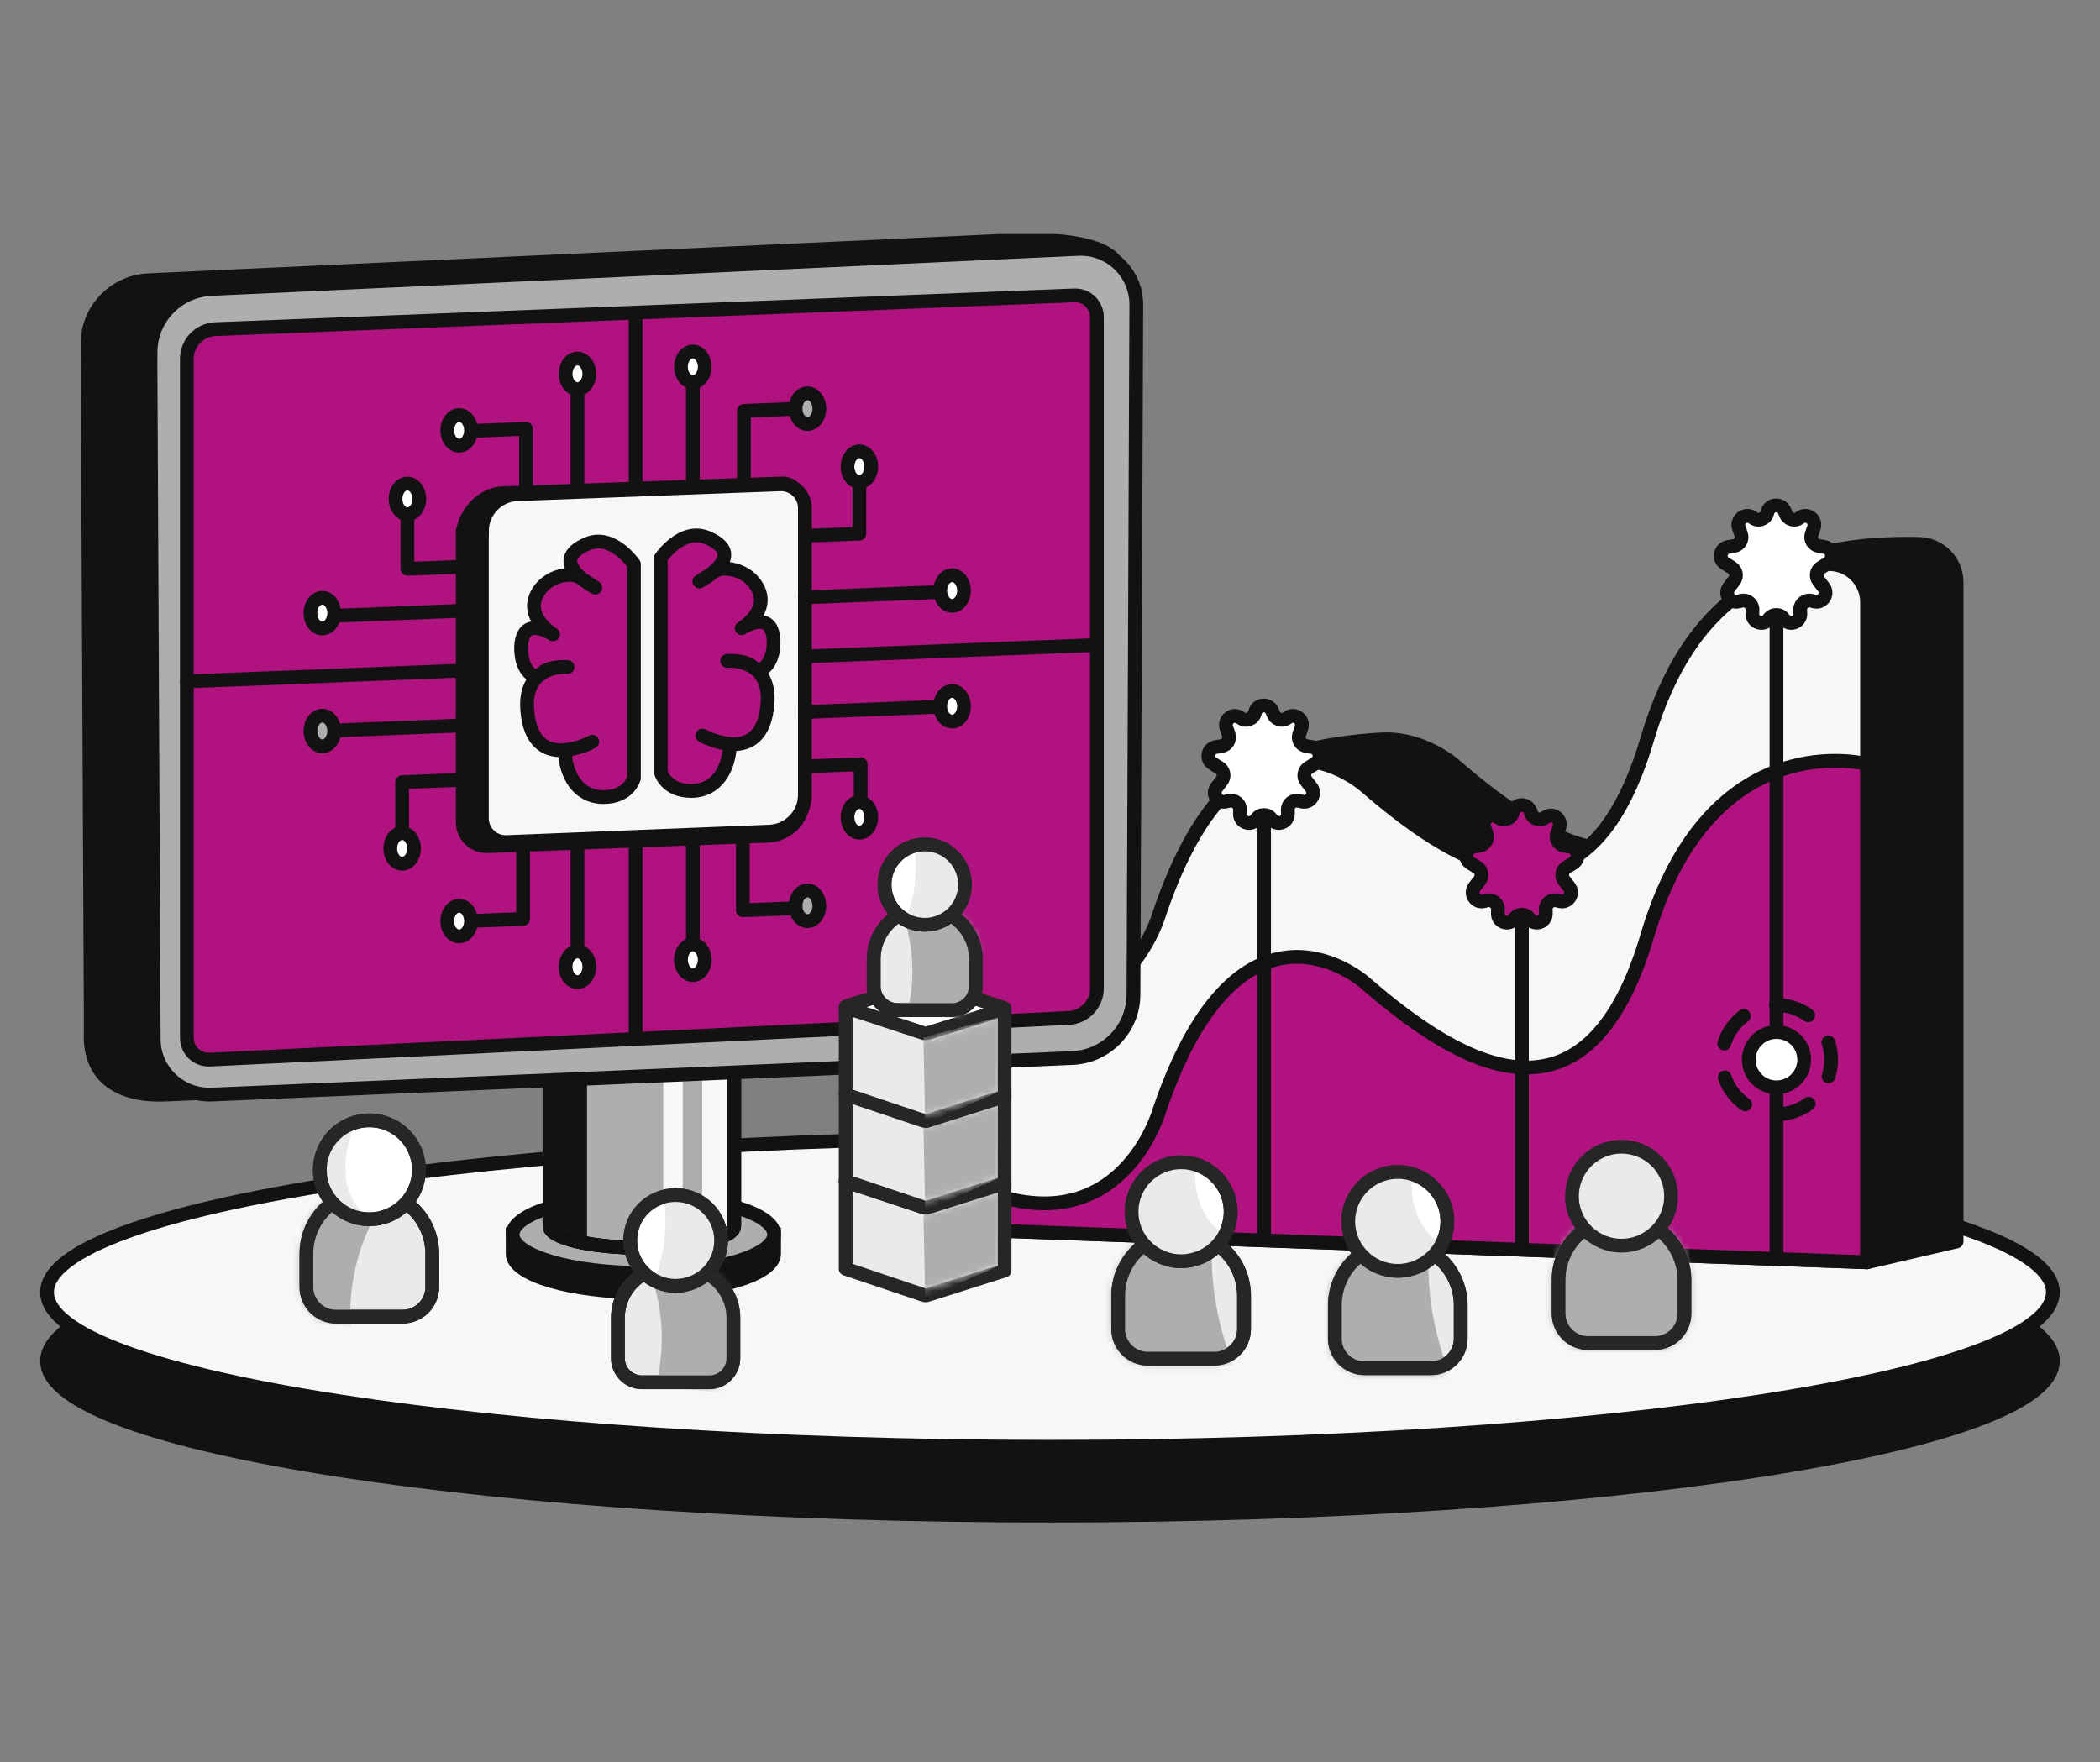 <svg width="305" height="256" viewBox="0 0 305 256" fill="none" xmlns="http://www.w3.org/2000/svg">
<rect x="0" y="0" width="305" height="256" fill="#808080" stroke="none"/>
<g clip-path="url(#clip0_421_3187)">
<path d="M152.496 220.166C232.942 220.166 298.157 210.112 298.157 197.71C298.157 185.308 232.942 175.254 152.496 175.254C72.049 175.254 6.834 185.308 6.834 197.71C6.834 210.112 72.049 220.166 152.496 220.166Z" fill="#121212" stroke="#121212" stroke-width="2" stroke-miterlimit="10"/>
<path d="M152.496 210.166C232.942 210.166 298.157 200.112 298.157 187.71C298.157 175.308 232.942 165.254 152.496 165.254C72.049 165.254 6.834 175.308 6.834 187.71C6.834 200.112 72.049 210.166 152.496 210.166Z" fill="#F7F7F7" stroke="#121212" stroke-width="2" stroke-miterlimit="10"/>
<path d="M154.808 140.972L141.805 143.998L154.808 175.648L271.166 183.367L284.169 180.341V84.573C284.169 81.555 281.766 79.088 278.744 79.013C271.642 78.821 259.29 79.605 252.396 86.49C248.566 90.308 254.783 95.776 252.255 104.337C243.591 133.67 225.648 123.667 211.301 111.188C211.301 111.188 206.786 107.129 200.794 107.404C196.679 107.596 181.94 108.829 177.417 115.823C175.355 119.016 183.276 124.192 181.431 129.619C181.431 129.619 175.823 149.783 154.824 140.964L154.808 140.972Z" fill="#121212" stroke="#121212" stroke-width="2" stroke-linecap="round" stroke-linejoin="round"/>
<path d="M141.805 143.989V178.666L271.166 183.359V87.507C271.166 84.356 268.546 81.797 265.391 81.947C258.022 82.289 245.494 86.207 239.243 107.354C230.58 136.687 212.636 126.685 198.29 114.206C198.29 114.206 180.229 97.968 168.411 132.636C168.411 132.636 162.803 152.8 141.805 143.981V143.989Z" fill="#F7F7F7" stroke="#121212" stroke-width="2" stroke-linecap="round" stroke-linejoin="round"/>
<path d="M141.805 172.581V178.674L271.166 183.367V111.005C271.166 111.005 248.424 104.87 239.243 135.945C230.58 165.279 212.636 155.276 198.29 142.797C198.29 142.797 180.229 126.559 168.411 161.228C168.411 161.228 162.803 181.392 141.805 172.572V172.581Z" fill="#B01280" stroke="#121212" stroke-width="2" stroke-linecap="round" stroke-linejoin="round"/>
<path d="M74.453 182.125C74.453 185.209 82.949 187.718 93.44 187.718C103.931 187.718 112.427 185.218 112.427 182.125V179.324H74.453V182.125Z" fill="#121212" stroke="#121212" stroke-width="2" stroke-miterlimit="10"/>
<path d="M93.44 184.918C103.926 184.918 112.427 182.414 112.427 179.324C112.427 176.235 103.926 173.731 93.44 173.731C82.954 173.731 74.453 176.235 74.453 179.324C74.453 182.414 82.954 184.918 93.44 184.918Z" fill="#AEAEAE" stroke="#121212" stroke-width="2" stroke-miterlimit="10"/>
<path d="M12.71 49.988L13.186 149.699C12.71 157.76 19.237 159.202 23.827 159.01L148.824 153.701C153.764 153.492 157.662 149.441 157.687 144.506L162.528 39.61C162.544 34.984 152.045 34.675 147.421 34.892L21.532 40.71C16.574 40.944 12.685 45.037 12.71 49.988Z" fill="#121212" stroke="#121212" stroke-width="2" stroke-miterlimit="10"/>
<path d="M79.82 178.099C79.82 179.841 85.82 181.258 93.223 181.258C100.626 181.258 106.627 179.841 106.627 178.099V155.501L79.82 155.601V178.099Z" fill="#AEAEAE" stroke="#121212" stroke-width="2" stroke-miterlimit="10"/>
<path d="M79.82 178.099C79.82 179.841 85.82 181.258 93.223 181.258C100.626 181.258 106.627 179.841 106.627 178.099V155.501L79.82 155.601V178.099Z" stroke="#121212" stroke-width="2" stroke-miterlimit="10"/>
<mask id="mask0_421_3187" style="mask-type:luminance" maskUnits="userSpaceOnUse" x="79" y="155" width="28" height="27">
<path d="M79.82 178.099C79.82 179.841 85.82 181.258 93.223 181.258C100.626 181.258 106.627 179.841 106.627 178.099V155.501L79.82 155.601V178.099Z" fill="white"/>
</mask>
<g mask="url(#mask0_421_3187)">
<path d="M85.253 153.934V182.675H73.293L71.883 159.027L72.826 151.867L85.253 153.934Z" fill="#121212"/>
<path d="M99.157 152.992H96.336V185.459H99.157V152.992Z" fill="#F7F7F7"/>
<path d="M107.486 152.142H101.978V184.609H107.486V152.142Z" fill="#F7F7F7"/>
</g>
<path d="M79.82 178.099C79.82 179.841 85.82 181.258 93.223 181.258C100.626 181.258 106.627 179.841 106.627 178.099V155.501L79.82 155.601V178.099Z" stroke="#121212" stroke-width="2" stroke-miterlimit="10"/>
<path d="M21.849 51.255L22.325 150.966C22.35 155.551 26.172 159.194 30.763 159.002L155.759 153.692C160.7 153.484 164.598 149.433 164.623 144.498L165.032 44.261C165.048 39.635 161.193 35.942 156.569 36.159L30.679 41.977C25.722 42.211 21.832 46.303 21.858 51.255H21.849Z" fill="#AEAEAE" stroke="#121212" stroke-width="2" stroke-miterlimit="10"/>
<path d="M27.14 52.122V150.775C27.14 152.575 28.651 154.009 30.453 153.925L155.208 147.874C157.512 147.765 159.314 145.865 159.314 143.564V46.062C159.314 44.27 157.82 42.836 156.034 42.911L31.288 47.812C28.968 47.904 27.14 49.804 27.14 52.122Z" fill="#B01280" stroke="#121212" stroke-width="2" stroke-miterlimit="10"/>
<path d="M67.209 77.729V119.457C67.209 121.425 68.853 122.992 70.814 122.917L111.542 121.4C114.413 121.283 116.692 118.924 116.692 116.048V74.403C116.692 72.444 115.549 70.152 113.587 70.227L72.868 71.661C69.988 71.769 67.217 74.853 67.217 77.729H67.209Z" fill="#121212" stroke="#121212" stroke-width="2" stroke-miterlimit="10"/>
<path d="M69.988 77.137V118.866C69.988 120.833 71.632 122.4 73.594 122.325L111.751 120.808C114.622 120.691 116.901 118.332 116.901 115.456V73.811C116.901 71.852 115.265 70.285 113.304 70.352L75.154 71.786C72.275 71.894 69.997 74.253 69.997 77.137H69.988Z" fill="#F7F7F7" stroke="#121212" stroke-width="2" stroke-miterlimit="10"/>
<path d="M101.586 84.464C103.58 83.147 103.205 83.456 103.538 83.181C104.44 82.456 105.692 82.539 106.718 82.814C108.02 83.156 109.18 83.973 109.881 85.123C112.051 88.707 107.72 91.258 107.72 91.258C113.019 88.157 112.327 93.9 112.327 93.9C112.177 96.401 110.499 98.076 109.389 96.934C108.279 95.793 105.617 96.001 105.617 96.001C105.617 96.001 111.976 95.442 111.467 102.203C110.758 111.722 102.02 106.846 102.02 106.846C103.388 107.746 106.017 108.071 106.017 108.071C105.917 111.68 104.081 114.898 100.384 114.898C96.686 114.898 95.969 112.156 95.969 112.156V81.063C95.969 81.063 99.04 76.537 102.729 78.104C108.905 80.73 101.577 84.464 101.577 84.464H101.586Z" fill="#B01280" stroke="#121212" stroke-width="2" stroke-linecap="round" stroke-linejoin="round"/>
<path d="M86.454 85.356C84.46 84.039 84.835 84.348 84.502 84.073C83.6 83.347 82.348 83.431 81.322 83.706C80.02 84.047 78.86 84.864 78.159 86.015C75.989 89.599 80.32 92.15 80.32 92.15C75.021 89.049 75.713 94.792 75.713 94.792C75.864 97.293 77.541 98.968 78.651 97.826C79.761 96.684 82.424 96.893 82.424 96.893C82.424 96.893 76.064 96.334 76.573 103.095C77.282 112.614 86.02 107.738 86.02 107.738C84.652 108.638 82.023 108.963 82.023 108.963C82.123 112.572 83.959 115.79 87.656 115.79C91.354 115.79 92.071 113.047 92.071 113.047V81.955C92.071 81.955 89 77.429 85.311 78.996C79.135 81.622 86.463 85.356 86.463 85.356H86.454Z" fill="#B01280" stroke="#121212" stroke-width="2" stroke-linecap="round" stroke-linejoin="round"/>
<path d="M117.276 77.812L124.812 77.521V70.244" stroke="#121212" stroke-width="2" stroke-linecap="round" stroke-linejoin="round"/>
<path d="M108.045 70.01V59.682L115.874 59.366" stroke="#121212" stroke-width="2" stroke-linecap="round" stroke-linejoin="round"/>
<path d="M59.172 75.528V82.63L68.411 82.28" stroke="#121212" stroke-width="2" stroke-linecap="round" stroke-linejoin="round"/>
<path d="M76.39 71.344V62.291L69.354 62.566" stroke="#121212" stroke-width="2" stroke-linecap="round" stroke-linejoin="round"/>
<path d="M125.004 117.74V111.014L117.101 111.322" stroke="#121212" stroke-width="2" stroke-linecap="round" stroke-linejoin="round"/>
<path d="M58.404 123.25V113.623L68.394 113.231" stroke="#121212" stroke-width="2" stroke-linecap="round" stroke-linejoin="round"/>
<path d="M75.972 123.159V133.486L68.394 133.778" stroke="#121212" stroke-width="2" stroke-linecap="round" stroke-linejoin="round"/>
<path d="M107.887 121.075V132.228L116.283 131.903" stroke="#121212" stroke-width="2" stroke-linecap="round" stroke-linejoin="round"/>
<path d="M92.314 45.928V70.352" stroke="#121212" stroke-width="2" stroke-linecap="round" stroke-linejoin="round"/>
<path d="M92.314 122.408V150.875" stroke="#121212" stroke-width="2" stroke-linecap="round" stroke-linejoin="round"/>
<path d="M83.867 122.408V139.93" stroke="#121212" stroke-width="2" stroke-linecap="round" stroke-linejoin="round"/>
<path d="M100.626 122.325V139.272" stroke="#121212" stroke-width="2" stroke-linecap="round" stroke-linejoin="round"/>
<path d="M83.867 53.947V71.094" stroke="#121212" stroke-width="2" stroke-linecap="round" stroke-linejoin="round"/>
<path d="M100.626 53.289V70.435" stroke="#121212" stroke-width="2" stroke-linecap="round" stroke-linejoin="round"/>
<path d="M117.276 95.343L159.314 93.692" stroke="#121212" stroke-width="2" stroke-linecap="round" stroke-linejoin="round"/>
<path d="M27.14 98.985L68.394 97.36" stroke="#121212" stroke-width="2" stroke-linecap="round" stroke-linejoin="round"/>
<path d="M116.884 86.773L137.565 85.956" stroke="#121212" stroke-width="2" stroke-linecap="round" stroke-linejoin="round"/>
<path d="M48.063 89.474L68.745 88.657" stroke="#121212" stroke-width="2" stroke-linecap="round" stroke-linejoin="round"/>
<path d="M116.884 103.436L137.565 102.62" stroke="#121212" stroke-width="2" stroke-linecap="round" stroke-linejoin="round"/>
<path d="M48.063 106.137L68.745 105.32" stroke="#121212" stroke-width="2" stroke-linecap="round" stroke-linejoin="round"/>
<path d="M117.276 61.591C118.23 61.591 119.004 60.595 119.004 59.365C119.004 58.136 118.23 57.14 117.276 57.14C116.322 57.14 115.548 58.136 115.548 59.365C115.548 60.595 116.322 61.591 117.276 61.591Z" fill="#AEAEAE" stroke="#121212" stroke-width="2" stroke-linecap="round" stroke-linejoin="round"/>
<path d="M66.683 64.742C67.637 64.742 68.411 63.746 68.411 62.516C68.411 61.287 67.637 60.291 66.683 60.291C65.729 60.291 64.956 61.287 64.956 62.516C64.956 63.746 65.729 64.742 66.683 64.742Z" fill="white" stroke="#121212" stroke-width="2" stroke-linecap="round" stroke-linejoin="round"/>
<path d="M117.276 133.803C118.23 133.803 119.004 132.807 119.004 131.578C119.004 130.348 118.23 129.352 117.276 129.352C116.322 129.352 115.548 130.348 115.548 131.578C115.548 132.807 116.322 133.803 117.276 133.803Z" fill="#AEAEAE" stroke="#121212" stroke-width="2" stroke-linecap="round" stroke-linejoin="round"/>
<path d="M66.683 136.029C67.637 136.029 68.411 135.032 68.411 133.803C68.411 132.574 67.637 131.578 66.683 131.578C65.729 131.578 64.956 132.574 64.956 133.803C64.956 135.032 65.729 136.029 66.683 136.029Z" fill="white" stroke="#121212" stroke-width="2" stroke-linecap="round" stroke-linejoin="round"/>
<path d="M59.172 74.695C60.126 74.695 60.9 73.698 60.9 72.469C60.9 71.24 60.126 70.244 59.172 70.244C58.218 70.244 57.444 71.24 57.444 72.469C57.444 73.698 58.218 74.695 59.172 74.695Z" fill="white" stroke="#121212" stroke-width="2" stroke-linecap="round" stroke-linejoin="round"/>
<path d="M124.813 70.01C125.767 70.01 126.54 69.014 126.54 67.784C126.54 66.555 125.767 65.559 124.813 65.559C123.858 65.559 123.085 66.555 123.085 67.784C123.085 69.014 123.858 70.01 124.813 70.01Z" fill="white" stroke="#121212" stroke-width="2" stroke-linecap="round" stroke-linejoin="round"/>
<path d="M58.404 125.476C59.358 125.476 60.132 124.479 60.132 123.25C60.132 122.021 59.358 121.025 58.404 121.025C57.45 121.025 56.676 122.021 56.676 123.25C56.676 124.479 57.45 125.476 58.404 125.476Z" fill="white" stroke="#121212" stroke-width="2" stroke-linecap="round" stroke-linejoin="round"/>
<path d="M124.813 120.958C125.767 120.958 126.54 119.961 126.54 118.732C126.54 117.503 125.767 116.507 124.813 116.507C123.858 116.507 123.085 117.503 123.085 118.732C123.085 119.961 123.858 120.958 124.813 120.958Z" fill="white" stroke="#121212" stroke-width="2" stroke-linecap="round" stroke-linejoin="round"/>
<path d="M100.626 55.514C101.58 55.514 102.354 54.518 102.354 53.289C102.354 52.06 101.58 51.063 100.626 51.063C99.672 51.063 98.898 52.06 98.898 53.289C98.898 54.518 99.672 55.514 100.626 55.514Z" fill="white" stroke="#121212" stroke-width="2" stroke-linecap="round" stroke-linejoin="round"/>
<path d="M83.867 56.531C84.821 56.531 85.595 55.535 85.595 54.306C85.595 53.077 84.821 52.08 83.867 52.08C82.913 52.08 82.14 53.077 82.14 54.306C82.14 55.535 82.913 56.531 83.867 56.531Z" fill="white" stroke="#121212" stroke-width="2" stroke-linecap="round" stroke-linejoin="round"/>
<path d="M46.812 91.291C47.766 91.291 48.539 90.295 48.539 89.066C48.539 87.836 47.766 86.84 46.812 86.84C45.858 86.84 45.084 87.836 45.084 89.066C45.084 90.295 45.858 91.291 46.812 91.291Z" fill="white" stroke="#121212" stroke-width="2" stroke-linecap="round" stroke-linejoin="round"/>
<path d="M46.812 108.413C47.766 108.413 48.539 107.416 48.539 106.187C48.539 104.958 47.766 103.961 46.812 103.961C45.858 103.961 45.084 104.958 45.084 106.187C45.084 107.416 45.858 108.413 46.812 108.413Z" fill="#AEAEAE" stroke="#121212" stroke-width="2" stroke-linecap="round" stroke-linejoin="round"/>
<path d="M138.283 88.015C139.237 88.015 140.01 87.019 140.01 85.79C140.01 84.56 139.237 83.564 138.283 83.564C137.329 83.564 136.555 84.56 136.555 85.79C136.555 87.019 137.329 88.015 138.283 88.015Z" fill="white" stroke="#121212" stroke-width="2" stroke-linecap="round" stroke-linejoin="round"/>
<path d="M138.283 104.82C139.237 104.82 140.01 103.823 140.01 102.594C140.01 101.365 139.237 100.369 138.283 100.369C137.329 100.369 136.555 101.365 136.555 102.594C136.555 103.823 137.329 104.82 138.283 104.82Z" fill="white" stroke="#121212" stroke-width="2" stroke-linecap="round" stroke-linejoin="round"/>
<path d="M100.626 141.647C101.58 141.647 102.354 140.651 102.354 139.421C102.354 138.192 101.58 137.196 100.626 137.196C99.672 137.196 98.898 138.192 98.898 139.421C98.898 140.651 99.672 141.647 100.626 141.647Z" fill="white" stroke="#121212" stroke-width="2" stroke-linecap="round" stroke-linejoin="round"/>
<path d="M83.867 142.664C84.821 142.664 85.595 141.668 85.595 140.438C85.595 139.209 84.821 138.213 83.867 138.213C82.913 138.213 82.14 139.209 82.14 140.438C82.14 141.668 82.913 142.664 83.867 142.664Z" fill="white" stroke="#121212" stroke-width="2" stroke-linecap="round" stroke-linejoin="round"/>
<path d="M122.826 171.589V184.309L134.218 188.144C134.352 188.185 134.502 188.194 134.636 188.144L145.903 184.568V171.831L122.826 171.581V171.589Z" fill="#EAEAEA" stroke="#262626" stroke-width="2" stroke-linejoin="round"/>
<path d="M122.918 171.464L134.077 168.013C134.218 167.971 134.369 167.971 134.511 168.013L145.819 171.722C145.936 171.756 145.936 171.906 145.819 171.939L134.652 175.407C134.51 175.448 134.352 175.448 134.218 175.407L122.918 171.681C122.801 171.639 122.81 171.497 122.918 171.464Z" fill="white" stroke="#262626" stroke-width="2" stroke-miterlimit="10"/>
<mask id="mask1_421_3187" style="mask-type:luminance" maskUnits="userSpaceOnUse" x="122" y="172" width="24" height="16">
<path d="M122.826 184.493V184.309L134.31 187.285C134.444 187.327 134.594 187.335 134.727 187.285L144.935 183.951L145.794 172.839C145.794 172.839 135.036 176.232 134.744 176.265C134.452 176.299 134.127 176.265 134.127 176.265L122.835 184.493H122.826Z" fill="white"/>
</mask>
<g mask="url(#mask1_421_3187)">
<path d="M134.118 175.99L134.369 188.569L144.934 183.951V173.106L134.118 175.99Z" fill="#AEAEAE"/>
</g>
<path d="M122.826 158.852V171.572L134.218 175.407C134.352 175.448 134.502 175.457 134.636 175.407L145.903 171.831V159.094L122.826 158.844V158.852Z" fill="#EAEAEA" stroke="#262626" stroke-width="2" stroke-linejoin="round"/>
<path d="M122.918 158.735L134.077 155.284C134.218 155.243 134.369 155.243 134.511 155.284L145.819 158.994C145.936 159.027 145.936 159.177 145.819 159.21L134.652 162.678C134.51 162.72 134.352 162.72 134.218 162.678L122.918 158.952C122.801 158.91 122.81 158.769 122.918 158.735Z" fill="white" stroke="#262626" stroke-width="2" stroke-miterlimit="10"/>
<mask id="mask2_421_3187" style="mask-type:luminance" maskUnits="userSpaceOnUse" x="122" y="160" width="24" height="15">
<path d="M122.826 171.756V171.572L134.31 174.548C134.444 174.59 134.594 174.598 134.727 174.548L144.935 171.214L145.794 160.102C145.794 160.102 135.036 163.495 134.744 163.528C134.452 163.562 134.127 163.528 134.127 163.528L122.835 171.756H122.826Z" fill="white"/>
</mask>
<g mask="url(#mask2_421_3187)">
<path d="M134.118 163.261L134.369 175.832L144.934 171.214V160.377L134.118 163.261Z" fill="#AEAEAE"/>
</g>
<path d="M122.826 146.273V158.994L134.218 162.828C134.352 162.87 134.502 162.878 134.636 162.828L145.903 159.252V146.515L122.826 146.265V146.273Z" fill="#EAEAEA" stroke="#262626" stroke-width="2" stroke-linejoin="round"/>
<path d="M122.918 146.157L134.077 142.706C134.218 142.664 134.369 142.664 134.511 142.706L145.819 146.415C145.936 146.448 145.936 146.598 145.819 146.632L134.652 150.099C134.51 150.141 134.352 150.141 134.218 150.099L122.918 146.373C122.801 146.332 122.81 146.19 122.918 146.157Z" fill="white" stroke="#262626" stroke-width="2" stroke-miterlimit="10"/>
<mask id="mask3_421_3187" style="mask-type:luminance" maskUnits="userSpaceOnUse" x="122" y="147" width="24" height="16">
<path d="M122.826 159.177V158.994L134.31 161.969C134.444 162.011 134.594 162.019 134.727 161.969L144.935 158.635L145.794 147.524C145.794 147.524 135.036 150.916 134.744 150.95C134.452 150.983 134.127 150.95 134.127 150.95L122.835 159.177H122.826Z" fill="white"/>
</mask>
<g mask="url(#mask3_421_3187)">
<path d="M134.118 150.683L134.369 163.253L144.934 158.643V147.799L134.118 150.683Z" fill="#AEAEAE"/>
</g>
<path d="M97.162 184.051H99.09C103.188 184.051 106.51 187.368 106.51 191.461V197.304C106.51 199.23 104.941 200.797 103.013 200.797H93.24C91.312 200.797 89.743 199.23 89.743 197.304V191.461C89.743 187.368 93.064 184.051 97.162 184.051Z" fill="#EAEAEA" stroke="#262626" stroke-width="2" stroke-linejoin="round"/>
<mask id="mask4_421_3187" style="mask-type:luminance" maskUnits="userSpaceOnUse" x="88" y="183" width="20" height="19">
<path d="M98.13 183.284C93.09 183.284 88.983 187.385 88.983 192.42V196.846C88.983 199.438 91.095 201.556 93.699 201.556H102.562C105.158 201.556 107.278 199.447 107.278 196.846V192.42C107.278 187.385 103.171 183.284 98.13 183.284Z" fill="white"/>
</mask>
<g mask="url(#mask4_421_3187)">
<path d="M94.634 185.626C94.634 185.626 97.522 192.536 95.235 201.272L105.475 202.456L108.989 184.251L94.642 185.626H94.634Z" fill="#AEAEAE"/>
</g>
<path d="M97.162 184.051H99.09C103.188 184.051 106.51 187.368 106.51 191.461V197.304C106.51 199.23 104.941 200.797 103.013 200.797H93.24C91.312 200.797 89.743 199.23 89.743 197.304V191.461C89.743 187.368 93.064 184.051 97.162 184.051Z" stroke="#262626" stroke-width="2" stroke-miterlimit="10"/>
<path d="M98.13 186.785C101.776 186.785 104.732 183.833 104.732 180.191C104.732 176.55 101.776 173.598 98.13 173.598C94.484 173.598 91.529 176.55 91.529 180.191C91.529 183.833 94.484 186.785 98.13 186.785Z" fill="white" stroke="#262626" stroke-width="2" stroke-miterlimit="10"/>
<mask id="mask5_421_3187" style="mask-type:luminance" maskUnits="userSpaceOnUse" x="91" y="173" width="14" height="14">
<path d="M98.13 186.785C101.776 186.785 104.732 183.833 104.732 180.191C104.732 176.55 101.776 173.598 98.13 173.598C94.484 173.598 91.529 176.55 91.529 180.191C91.529 183.833 94.484 186.785 98.13 186.785Z" fill="white"/>
</mask>
<g mask="url(#mask5_421_3187)">
<path d="M95.885 171.139C95.885 171.139 98.13 178.699 94.942 186.001C93.165 190.077 114.396 183.467 114.396 183.467L95.877 171.139H95.885Z" fill="#EAEAEA"/>
</g>
<path d="M98.13 186.785C101.776 186.785 104.732 183.833 104.732 180.191C104.732 176.55 101.776 173.598 98.13 173.598C94.484 173.598 91.529 176.55 91.529 180.191C91.529 183.833 94.484 186.785 98.13 186.785Z" stroke="#262626" stroke-width="2" stroke-miterlimit="10"/>
<path d="M183.593 113.231V179.883" stroke="#121212" stroke-width="2" stroke-linecap="round" stroke-linejoin="round"/>
<path d="M221.041 125.476V180.95" stroke="#121212" stroke-width="2" stroke-linecap="round" stroke-linejoin="round"/>
<path d="M58.471 191.261H48.806C46.428 191.261 44.5 189.336 44.5 186.96V182.134C44.5 177.099 48.598 173.006 53.639 173.006C58.679 173.006 62.777 177.099 62.777 182.134V186.96C62.777 189.336 60.849 191.261 58.471 191.261Z" fill="#EAEAEA" stroke="#262626" stroke-width="2" stroke-linejoin="round"/>
<mask id="mask6_421_3187" style="mask-type:luminance" maskUnits="userSpaceOnUse" x="43" y="172" width="21" height="21">
<path d="M53.647 172.181C59.147 172.181 63.62 176.649 63.62 182.142V186.968C63.62 189.802 61.317 192.103 58.479 192.103H48.814C45.977 192.103 43.673 189.802 43.673 186.968V182.142C43.673 176.649 48.147 172.181 53.647 172.181Z" fill="white"/>
</mask>
<g mask="url(#mask6_421_3187)">
<path d="M54.807 176.115C54.807 176.115 50.291 182.917 50.934 192.737L39.734 191.895V171.689L54.807 176.115Z" fill="#AEAEAE"/>
</g>
<path d="M58.471 191.261H48.806C46.428 191.261 44.5 189.336 44.5 186.96V182.134C44.5 177.099 48.598 173.006 53.639 173.006C58.679 173.006 62.777 177.099 62.777 182.134V186.96C62.777 189.336 60.849 191.261 58.471 191.261Z" stroke="#262626" stroke-width="2" stroke-miterlimit="10"/>
<path d="M53.647 177.115C57.62 177.115 60.841 173.898 60.841 169.93C60.841 165.962 57.62 162.745 53.647 162.745C49.674 162.745 46.453 165.962 46.453 169.93C46.453 173.898 49.674 177.115 53.647 177.115Z" fill="white" stroke="#262626" stroke-width="2" stroke-miterlimit="10"/>
<mask id="mask7_421_3187" style="mask-type:luminance" maskUnits="userSpaceOnUse" x="46" y="162" width="15" height="16">
<path d="M53.647 177.115C57.62 177.115 60.841 173.898 60.841 169.93C60.841 165.962 57.62 162.745 53.647 162.745C49.674 162.745 46.453 165.962 46.453 169.93C46.453 173.898 49.674 177.115 53.647 177.115Z" fill="white"/>
</mask>
<g mask="url(#mask7_421_3187)">
<path d="M52.62 160.919C52.62 160.919 46.453 171.522 53.647 177.115C57.478 180.091 32.44 174.356 32.44 174.356L52.62 160.919Z" fill="#EAEAEA"/>
</g>
<path d="M53.647 177.115C57.62 177.115 60.841 173.898 60.841 169.93C60.841 165.962 57.62 162.745 53.647 162.745C49.674 162.745 46.453 165.962 46.453 169.93C46.453 173.898 49.674 177.115 53.647 177.115Z" stroke="#262626" stroke-width="2" stroke-miterlimit="10"/>
<path d="M176.374 197.363H166.709C164.331 197.363 162.403 195.437 162.403 193.062V188.235C162.403 183.201 166.5 179.108 171.541 179.108C176.582 179.108 180.68 183.201 180.68 188.235V193.062C180.68 195.437 178.752 197.363 176.374 197.363Z" fill="#EAEAEA" stroke="#262626" stroke-width="2" stroke-linejoin="round"/>
<mask id="mask8_421_3187" style="mask-type:luminance" maskUnits="userSpaceOnUse" x="161" y="178" width="21" height="21">
<path d="M171.541 178.274C177.041 178.274 181.515 182.742 181.515 188.235V193.062C181.515 195.896 179.211 198.196 176.374 198.196H166.709C163.871 198.196 161.568 195.896 161.568 193.062V188.235C161.568 182.742 166.041 178.274 171.541 178.274Z" fill="white"/>
</mask>
<g mask="url(#mask8_421_3187)">
<path d="M176.499 176.024C176.499 176.024 174.012 187.302 179.879 199.947L164.656 204.54L154.332 177.857L176.499 176.024Z" fill="#AEAEAE"/>
</g>
<path d="M176.374 197.363H166.709C164.331 197.363 162.403 195.437 162.403 193.062V188.235C162.403 183.201 166.5 179.108 171.541 179.108C176.582 179.108 180.68 183.201 180.68 188.235V193.062C180.68 195.437 178.752 197.363 176.374 197.363Z" stroke="#262626" stroke-width="2" stroke-miterlimit="10"/>
<path d="M171.541 183.209C175.515 183.209 178.736 179.992 178.736 176.024C178.736 172.055 175.515 168.838 171.541 168.838C167.568 168.838 164.347 172.055 164.347 176.024C164.347 179.992 167.568 183.209 171.541 183.209Z" fill="white" stroke="#262626" stroke-width="2" stroke-miterlimit="10"/>
<mask id="mask9_421_3187" style="mask-type:luminance" maskUnits="userSpaceOnUse" x="164" y="168" width="15" height="16">
<path d="M171.541 183.209C175.515 183.209 178.736 179.992 178.736 176.024C178.736 172.055 175.515 168.838 171.541 168.838C167.568 168.838 164.347 172.055 164.347 176.024C164.347 179.992 167.568 183.209 171.541 183.209Z" fill="white"/>
</mask>
<g mask="url(#mask9_421_3187)">
<path d="M174.479 164.17C174.479 164.17 170.573 175.798 178.744 179.833C180.914 180.908 176.24 183.801 170.364 183.926C164.489 184.042 157.412 181.392 157.412 181.392L163.671 172.147L174.479 164.17Z" fill="#EAEAEA"/>
</g>
<path d="M171.541 183.209C175.515 183.209 178.736 179.992 178.736 176.024C178.736 172.055 175.515 168.838 171.541 168.838C167.568 168.838 164.347 172.055 164.347 176.024C164.347 179.992 167.568 183.209 171.541 183.209Z" stroke="#262626" stroke-width="2" stroke-miterlimit="10"/>
<path d="M207.846 198.755H198.181C195.803 198.755 193.875 196.829 193.875 194.454V189.627C193.875 184.593 197.973 180.5 203.014 180.5C208.055 180.5 212.152 184.593 212.152 189.627V194.454C212.152 196.829 210.224 198.755 207.846 198.755Z" fill="#EAEAEA" stroke="#262626" stroke-width="2" stroke-linejoin="round"/>
<mask id="mask10_421_3187" style="mask-type:luminance" maskUnits="userSpaceOnUse" x="193" y="179" width="20" height="21">
<path d="M203.013 179.675C208.513 179.675 212.987 184.142 212.987 189.636V194.462C212.987 197.296 210.683 199.597 207.846 199.597H198.181C195.344 199.597 193.04 197.296 193.04 194.462V189.636C193.04 184.142 197.513 179.675 203.013 179.675Z" fill="white"/>
</mask>
<g mask="url(#mask10_421_3187)">
<path d="M207.971 177.424C207.971 177.424 205.484 188.702 211.351 201.347L196.128 205.94L185.804 179.258L207.971 177.424Z" fill="#AEAEAE"/>
</g>
<path d="M207.846 198.755H198.181C195.803 198.755 193.875 196.829 193.875 194.454V189.627C193.875 184.593 197.973 180.5 203.014 180.5C208.055 180.5 212.152 184.593 212.152 189.627V194.454C212.152 196.829 210.224 198.755 207.846 198.755Z" stroke="#262626" stroke-width="2" stroke-miterlimit="10"/>
<path d="M203.014 184.609C206.987 184.609 210.208 181.392 210.208 177.424C210.208 173.456 206.987 170.239 203.014 170.239C199.04 170.239 195.819 173.456 195.819 177.424C195.819 181.392 199.04 184.609 203.014 184.609Z" fill="white" stroke="#262626" stroke-width="2" stroke-miterlimit="10"/>
<mask id="mask11_421_3187" style="mask-type:luminance" maskUnits="userSpaceOnUse" x="195" y="170" width="16" height="15">
<path d="M203.014 184.609C206.987 184.609 210.208 181.392 210.208 177.424C210.208 173.456 206.987 170.239 203.014 170.239C199.04 170.239 195.819 173.456 195.819 177.424C195.819 181.392 199.04 184.609 203.014 184.609Z" fill="white"/>
</mask>
<g mask="url(#mask11_421_3187)">
<path d="M205.951 165.571C205.951 165.571 202.045 177.199 210.216 181.233C212.386 182.309 207.712 185.201 201.837 185.326C195.961 185.443 188.884 182.792 188.884 182.792L195.143 173.548L205.951 165.571Z" fill="#EAEAEA"/>
</g>
<path d="M203.014 184.609C206.987 184.609 210.208 181.392 210.208 177.424C210.208 173.456 206.987 170.239 203.014 170.239C199.04 170.239 195.819 173.456 195.819 177.424C195.819 181.392 199.04 184.609 203.014 184.609Z" stroke="#262626" stroke-width="2" stroke-miterlimit="10"/>
<path d="M240.337 195.096H230.672C228.293 195.096 226.366 193.17 226.366 190.794V185.968C226.366 180.933 230.463 176.84 235.504 176.84C240.545 176.84 244.643 180.933 244.643 185.968V190.794C244.643 193.17 242.715 195.096 240.337 195.096Z" fill="#EAEAEA" stroke="#262626" stroke-width="2" stroke-linejoin="round"/>
<mask id="mask12_421_3187" style="mask-type:luminance" maskUnits="userSpaceOnUse" x="225" y="176" width="21" height="20">
<path d="M235.504 176.015C241.004 176.015 245.477 180.483 245.477 185.976V190.803C245.477 193.637 243.174 195.937 240.336 195.937H230.672C227.834 195.937 225.531 193.637 225.531 190.803V185.976C225.531 180.483 230.004 176.015 235.504 176.015Z" fill="white"/>
</mask>
<g mask="url(#mask12_421_3187)">
<path d="M250.518 164.337C250.518 164.337 246.546 182.375 255.926 202.589L231.581 209.933L215.073 167.263L250.518 164.328V164.337Z" fill="#AEAEAE"/>
</g>
<path d="M240.337 195.096H230.672C228.293 195.096 226.366 193.17 226.366 190.794V185.968C226.366 180.933 230.463 176.84 235.504 176.84C240.545 176.84 244.643 180.933 244.643 185.968V190.794C244.643 193.17 242.715 195.096 240.337 195.096Z" stroke="#262626" stroke-width="2" stroke-miterlimit="10"/>
<path d="M235.504 180.95C239.477 180.95 242.698 177.733 242.698 173.764C242.698 169.796 239.477 166.579 235.504 166.579C231.531 166.579 228.31 169.796 228.31 173.764C228.31 177.733 231.531 180.95 235.504 180.95Z" fill="#EAEAEA"/>
<path d="M235.504 180.95C239.477 180.95 242.698 177.733 242.698 173.764C242.698 169.796 239.477 166.579 235.504 166.579C231.531 166.579 228.31 169.796 228.31 173.764C228.31 177.733 231.531 180.95 235.504 180.95Z" stroke="#262626" stroke-width="2" stroke-miterlimit="10"/>
<path d="M222.309 117.907L222.359 118.074C222.601 118.949 223.653 119.316 224.388 118.782L224.471 118.724C225.506 117.965 226.9 118.999 226.474 120.216L226.157 121.125C225.89 121.891 226.382 122.717 227.183 122.85L228.001 122.983C229.203 123.175 229.512 124.751 228.477 125.392L227.517 125.984C226.85 126.393 226.691 127.285 227.167 127.901L227.893 128.835C228.661 129.819 227.751 131.211 226.541 130.911L226.123 130.811C225.281 130.602 224.471 131.252 224.496 132.119L224.513 132.678C224.554 133.986 222.852 134.537 222.117 133.445C221.6 132.669 220.465 132.669 219.939 133.445C219.205 134.537 217.502 133.986 217.544 132.678L217.561 132.119C217.586 131.252 216.776 130.602 215.933 130.811L215.516 130.911C214.306 131.211 213.404 129.819 214.164 128.835L214.89 127.901C215.374 127.285 215.207 126.393 214.539 125.984L213.58 125.392C212.545 124.759 212.853 123.183 214.055 122.983L214.873 122.85C215.683 122.725 216.167 121.891 215.9 121.125L215.583 120.216C215.157 119.007 216.551 117.974 217.586 118.724L217.669 118.782C218.403 119.316 219.455 118.957 219.697 118.074L219.747 117.907C220.106 116.632 221.917 116.632 222.268 117.907H222.309Z" fill="#B01280" stroke="#121212" stroke-width="2" stroke-linecap="round" stroke-linejoin="round"/>
<path d="M184.853 103.436L184.903 103.603C185.145 104.478 186.197 104.845 186.931 104.312L187.014 104.253C188.049 103.495 189.443 104.528 189.017 105.745L188.7 106.654C188.433 107.421 188.926 108.246 189.727 108.379L190.545 108.513C191.747 108.704 192.055 110.28 191.02 110.922L190.061 111.514C189.393 111.922 189.234 112.814 189.71 113.431L190.436 114.364C191.204 115.348 190.294 116.74 189.084 116.44L188.667 116.34C187.824 116.132 187.014 116.782 187.039 117.649L187.056 118.207C187.098 119.516 185.395 120.066 184.661 118.974C184.143 118.199 183.008 118.199 182.483 118.974C181.748 120.066 180.046 119.516 180.087 118.207L180.104 117.649C180.129 116.782 179.319 116.132 178.477 116.34L178.059 116.44C176.849 116.74 175.948 115.348 176.707 114.364L177.433 113.431C177.917 112.814 177.75 111.922 177.083 111.514L176.123 110.922C175.088 110.288 175.397 108.713 176.599 108.513L177.417 108.379C178.226 108.254 178.71 107.421 178.443 106.654L178.126 105.745C177.7 104.537 179.094 103.503 180.129 104.253L180.212 104.312C180.947 104.845 181.999 104.487 182.241 103.603L182.291 103.436C182.649 102.161 184.461 102.161 184.811 103.436H184.853Z" fill="white" stroke="#121212" stroke-width="2" stroke-linecap="round" stroke-linejoin="round"/>
<path d="M258.013 83.564V182.492" stroke="#121212" stroke-width="2" stroke-linecap="round" stroke-linejoin="round"/>
<path d="M259.273 74.37L259.323 74.537C259.565 75.412 260.617 75.779 261.351 75.245L261.435 75.187C262.47 74.428 263.863 75.462 263.438 76.679L263.121 77.587C262.854 78.354 263.346 79.18 264.147 79.313L264.965 79.446C266.167 79.638 266.476 81.213 265.441 81.855L264.481 82.447C263.813 82.856 263.655 83.748 264.131 84.364L264.857 85.298C265.624 86.281 264.715 87.674 263.505 87.374L263.087 87.273C262.244 87.065 261.435 87.715 261.46 88.582L261.477 89.141C261.518 90.449 259.816 90.999 259.081 89.908C258.564 89.132 257.429 89.132 256.903 89.908C256.169 90.999 254.466 90.449 254.508 89.141L254.524 88.582C254.549 87.715 253.74 87.065 252.897 87.273L252.48 87.374C251.269 87.674 250.368 86.281 251.128 85.298L251.854 84.364C252.338 83.748 252.171 82.856 251.503 82.447L250.543 81.855C249.509 81.222 249.817 79.646 251.019 79.446L251.837 79.313C252.647 79.188 253.131 78.354 252.864 77.587L252.546 76.679C252.121 75.47 253.515 74.436 254.549 75.187L254.633 75.245C255.367 75.779 256.419 75.42 256.661 74.537L256.711 74.37C257.07 73.094 258.881 73.094 259.232 74.37H259.273Z" fill="white" stroke="#121212" stroke-width="2" stroke-linecap="round" stroke-linejoin="round"/>
<path d="M134.31 131.911C138.408 131.911 141.73 135.229 141.73 139.321V143.239C141.73 145.165 140.161 146.732 138.233 146.732H130.388C128.46 146.732 126.891 145.165 126.891 143.239V139.321C126.891 135.229 130.212 131.911 134.31 131.911Z" fill="#EAEAEA" stroke="#262626" stroke-width="2" stroke-linejoin="round"/>
<mask id="mask13_421_3187" style="mask-type:luminance" maskUnits="userSpaceOnUse" x="126" y="131" width="17" height="17">
<path d="M134.31 131.236C129.845 131.236 126.214 134.862 126.214 139.321V143.239C126.214 145.54 128.084 147.407 130.387 147.407H138.232C140.536 147.407 142.405 145.54 142.405 143.239V139.321C142.405 134.862 138.775 131.236 134.31 131.236Z" fill="white"/>
</mask>
<g mask="url(#mask13_421_3187)">
<path d="M131.213 133.303C131.213 133.303 133.767 139.422 131.739 147.149L140.803 148.191L143.908 132.078L131.205 133.295L131.213 133.303Z" fill="#AEAEAE"/>
</g>
<path d="M134.31 131.911C138.408 131.911 141.73 135.229 141.73 139.321V143.239C141.73 145.165 140.161 146.732 138.233 146.732H130.388C128.46 146.732 126.891 145.165 126.891 143.239V139.321C126.891 135.229 130.212 131.911 134.31 131.911Z" stroke="#262626" stroke-width="2" stroke-miterlimit="10"/>
<path d="M134.31 134.337C137.536 134.337 140.152 131.724 140.152 128.502C140.152 125.279 137.536 122.667 134.31 122.667C131.083 122.667 128.468 125.279 128.468 128.502C128.468 131.724 131.083 134.337 134.31 134.337Z" fill="white" stroke="#262626" stroke-width="2" stroke-miterlimit="10"/>
<mask id="mask14_421_3187" style="mask-type:luminance" maskUnits="userSpaceOnUse" x="128" y="122" width="13" height="13">
<path d="M134.31 134.337C137.536 134.337 140.152 131.724 140.152 128.502C140.152 125.279 137.536 122.667 134.31 122.667C131.083 122.667 128.468 125.279 128.468 128.502C128.468 131.724 131.083 134.337 134.31 134.337Z" fill="white"/>
</mask>
<g mask="url(#mask14_421_3187)">
<path d="M132.324 120.483C132.324 120.483 134.31 127.176 131.489 133.637C129.912 137.238 148.707 131.394 148.707 131.394L132.315 120.483H132.324Z" fill="#EAEAEA"/>
</g>
<path d="M134.31 134.337C137.536 134.337 140.152 131.724 140.152 128.502C140.152 125.279 137.536 122.667 134.31 122.667C131.083 122.667 128.468 125.279 128.468 128.502C128.468 131.724 131.083 134.337 134.31 134.337Z" stroke="#262626" stroke-width="2" stroke-miterlimit="10"/>
<path d="M258.013 161.861C262.397 161.861 265.95 158.312 265.95 153.934C265.95 149.556 262.397 146.007 258.013 146.007C253.63 146.007 250.076 149.556 250.076 153.934C250.076 158.312 253.63 161.861 258.013 161.861Z" stroke="#121212" stroke-width="2" stroke-linecap="round" stroke-linejoin="round" stroke-dasharray="5 5"/>
<path d="M258.013 157.952C260.235 157.952 262.036 156.153 262.036 153.934C262.036 151.715 260.235 149.916 258.013 149.916C255.791 149.916 253.99 151.715 253.99 153.934C253.99 156.153 255.791 157.952 258.013 157.952Z" fill="white" stroke="#121212" stroke-width="2" stroke-linecap="round" stroke-linejoin="round"/>
</g>
<defs>
<clipPath id="clip0_421_3187">
<rect width="299" height="189" fill="white" transform="translate(3 34)"/>
</clipPath>
</defs>
</svg>
